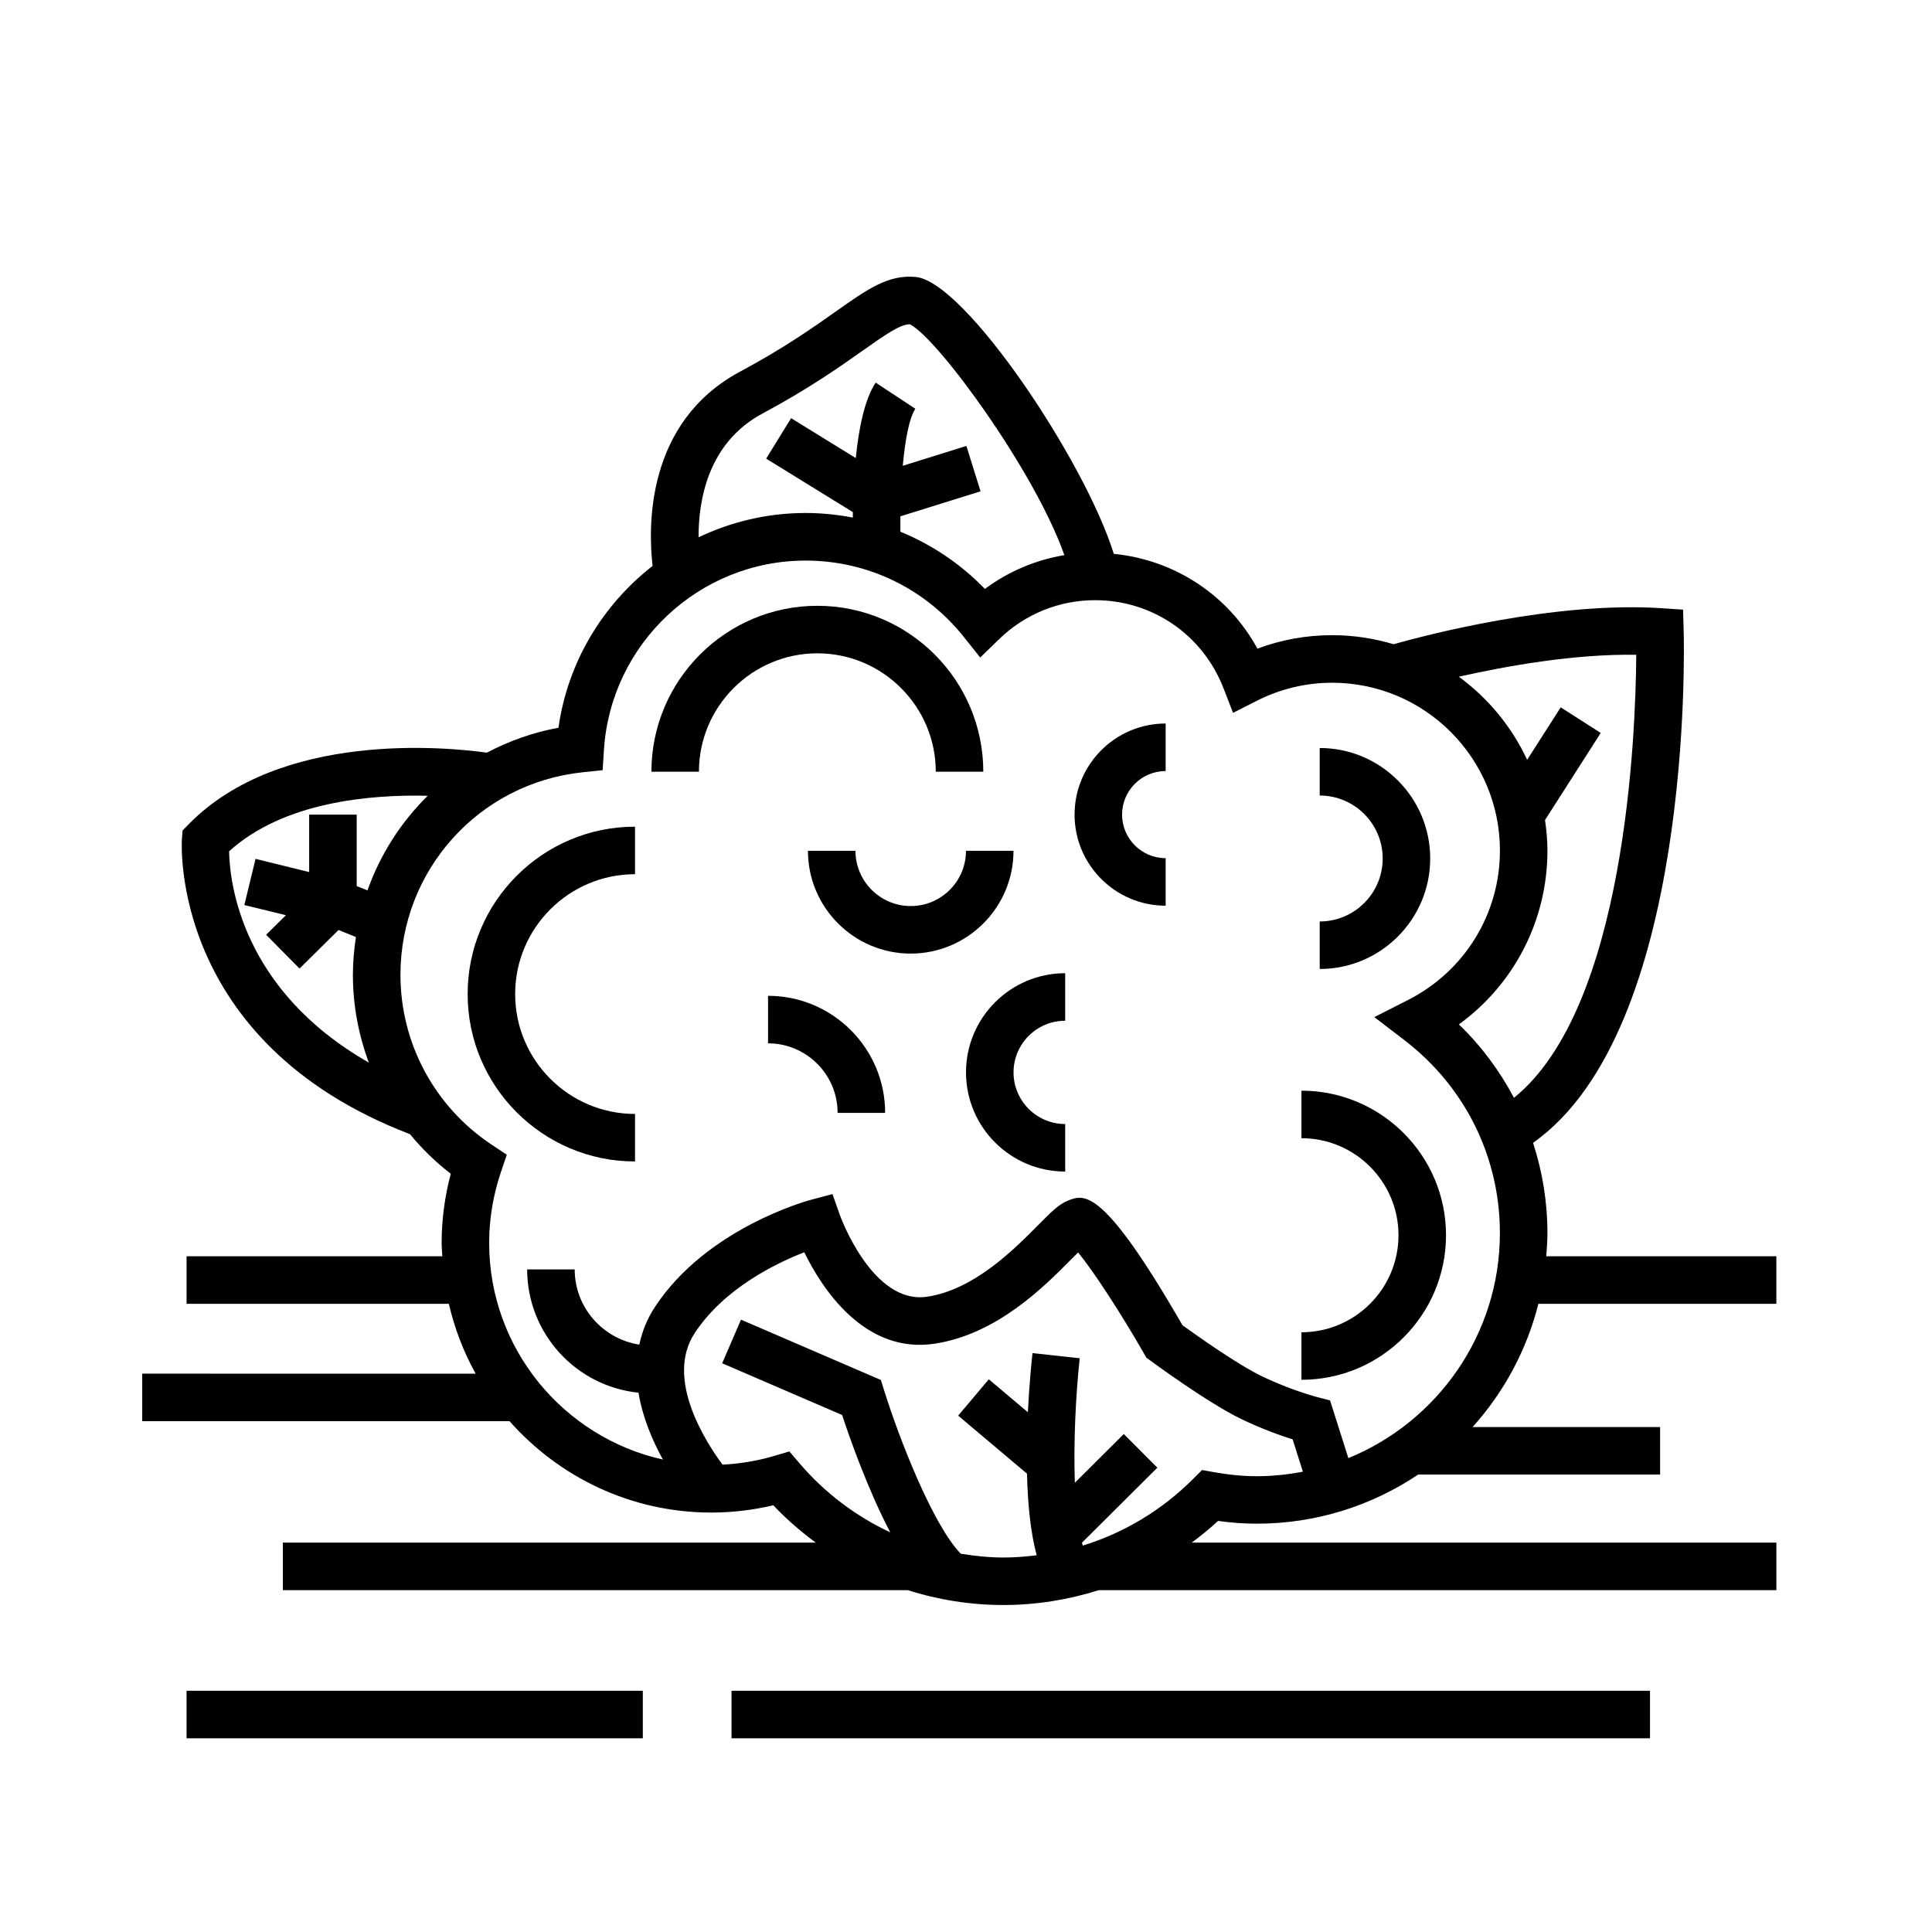 <?xml version="1.0" encoding="UTF-8"?>
<!-- The Best Svg Icon site in the world: iconSvg.co, Visit us! https://iconsvg.co -->
<svg fill="#000000" width="800px" height="800px" version="1.1" viewBox="144 144 512 512" xmlns="http://www.w3.org/2000/svg">
 <g>
  <path d="m267.93 407.44c0 24.453 19.902 44.359 44.359 44.359v-12.594c-17.516 0-31.766-14.246-31.766-31.766 0-17.516 14.254-31.766 31.766-31.766v-12.594c-24.461-0.008-44.359 19.898-44.359 44.359z"/>
  <path d="m412.59 369.47h-12.594c0 8.074-6.57 14.645-14.645 14.645s-14.645-6.57-14.645-14.645h-12.594c0 15.02 12.219 27.242 27.242 27.242 15.016-0.004 27.234-12.227 27.234-27.242z"/>
  <path d="m400 428.19c0 14.496 11.789 26.285 26.285 26.285v-12.594c-7.547 0-13.688-6.141-13.688-13.688 0-7.547 6.141-13.688 13.688-13.688v-12.594c-14.496-0.008-26.285 11.781-26.285 26.277z"/>
  <path d="m428.77 359.88c0 13.312 10.828 24.137 24.141 24.137v-12.594c-6.367 0-11.547-5.18-11.547-11.543 0-6.367 5.18-11.547 11.547-11.547v-12.594c-13.312 0-24.141 10.832-24.141 24.141z"/>
  <path d="m523.02 371.51c0-16.148-13.133-29.281-29.281-29.281v12.594c9.199 0 16.688 7.481 16.688 16.688 0 9.203-7.481 16.688-16.688 16.688v12.594c16.145-0.004 29.281-13.141 29.281-29.281z"/>
  <path d="m391.99 348.52h12.594c0-24.25-19.73-43.977-43.977-43.977-24.25 0-43.977 19.73-43.977 43.977h12.594c0-17.305 14.078-31.383 31.383-31.383 17.305 0 31.383 14.082 31.383 31.383z"/>
  <path d="m488.9 433.04v12.594c14.176 0 25.715 11.539 25.715 25.715 0 14.176-11.539 25.715-25.715 25.715v12.594c21.125 0 38.309-17.184 38.309-38.309s-17.184-38.309-38.309-38.309z"/>
  <path d="m347.54 407.9v12.594c10.168 0 18.438 8.273 18.438 18.434h12.594c0.004-17.105-13.918-31.027-31.031-31.027z"/>
  <path d="m614.75 489.52v-12.594h-60.98c0.168-2.039 0.316-4.09 0.316-6.176 0-8.262-1.34-16.293-3.812-23.895 42.344-29.785 40.039-131.12 39.918-135.57l-0.16-5.727-5.719-0.379c-28.359-1.867-62.664 7.195-71 9.547-5.164-1.543-10.621-2.398-16.277-2.398-6.82 0-13.461 1.199-19.805 3.566-7.766-14.207-21.902-23.508-38.066-25.121-7.547-24.406-39.352-72.125-52.48-73.371-7.262-0.711-12.82 3.238-21.242 9.18-6.144 4.336-13.793 9.734-25.297 15.891-24.988 13.383-24.41 41.074-23.207 51.504-13.195 10.293-22.48 25.441-24.945 42.879-6.769 1.238-13.121 3.531-18.973 6.609-10.602-1.48-54.707-5.871-79.043 18.992l-1.594 1.637-0.18 2.277c-0.047 0.539-3.438 53.711 60.441 78.195 3.168 3.856 6.785 7.387 10.816 10.496-1.605 6.016-2.422 12.16-2.422 18.32 0 1.195 0.121 2.367 0.18 3.547h-67.777v12.594h69.504c1.523 6.559 3.91 12.777 7.106 18.512l-88.363-0.004v12.594h97.34c13.105 14.812 32.188 24.219 53.473 24.219 5.512 0 11.023-0.648 16.434-1.934 3.449 3.672 7.246 6.938 11.23 9.898l-141.21 0.004v12.594h165.61c8.113 2.586 16.652 3.941 25.352 3.941 8.711 0 17.199-1.391 25.281-3.941h179.56v-12.594h-154.94c2.41-1.793 4.746-3.684 6.977-5.754 3.535 0.5 6.918 0.734 10.254 0.734 15.824 0 30.539-4.805 42.785-13.02h64.109v-12.594h-49.691c8.262-9.176 14.328-20.32 17.434-32.656zm-37.125-172c-0.141 21.211-2.871 93.609-32.414 117.41-3.773-7.144-8.645-13.723-14.59-19.457 14.66-10.637 23.469-27.598 23.469-46.09 0-2.746-0.262-5.426-0.641-8.07l14.762-23.074-10.605-6.785-8.891 13.898c-4.102-8.785-10.359-16.34-18.113-22.012 12.52-2.82 30.641-6.082 47.023-5.816zm-231.54-63.941c12.184-6.519 20.52-12.402 26.609-16.703 5.836-4.117 9.785-6.902 12.41-6.949 7.32 3.621 33.082 38.809 40.965 61.191-7.633 1.27-14.82 4.316-21.062 8.953-6.414-6.625-14.047-11.738-22.395-15.164-0.016-1.32-0.016-2.68 0-4.074l21.246-6.629-3.754-12.027-16.859 5.266c0.609-6.742 1.672-12.594 3.332-15.113l-10.52-6.934c-2.938 4.453-4.481 12.184-5.269 19.996l-17.133-10.57-6.613 10.723 22.98 14.172c-0.004 0.492-0.012 0.977-0.016 1.445-4.082-0.781-8.258-1.215-12.504-1.215-10.125 0-19.75 2.324-28.379 6.445-0.027-9.793 2.465-25.055 16.961-32.812zm-141.37 116.02c14.449-13.098 37.352-15.086 52.629-14.711-7.082 6.984-12.574 15.531-15.961 25.078l-2.856-1.148v-18.934h-12.594v15.219l-14.211-3.496-2.973 12.242 11.027 2.68-5.25 5.195 8.855 8.953 10.332-10.219 4.609 1.855c-0.492 3.281-0.801 6.613-0.801 10.031 0 8.07 1.492 15.922 4.227 23.254-33.836-19.32-36.895-47.785-37.035-56zm261.07 164.55-3.238-0.574-2.324 2.324c-8.316 8.328-18.344 14.332-29.285 17.699-0.074-0.238-0.133-0.52-0.203-0.77l19.977-19.875-8.887-8.922-12.977 12.914c-0.387-10.727 0.242-23.348 1.289-32.996l-12.516-1.367c-0.281 2.559-0.863 8.434-1.223 15.672l-10.352-8.73-8.121 9.633 18.234 15.375c0.188 7.727 0.906 15.441 2.57 21.629-2.902 0.352-5.836 0.598-8.805 0.598-3.828 0-7.594-0.406-11.316-1.012-7.285-7.492-16.188-30.062-20.305-43.277l-0.863-2.766-37.07-15.984-4.988 11.562 31.789 13.707c1.98 6.012 6.715 19.547 12.75 31.094-9.125-4.266-17.355-10.461-24.078-18.332l-2.656-3.113-3.926 1.164c-4.519 1.344-9.141 2.106-13.777 2.348-4.484-6.047-15.297-22.809-7.394-34.848 7.812-11.898 21.613-18.555 29.055-21.438 4.644 9.523 15.957 27.129 34.688 24.207 16.48-2.586 28.805-15.02 36.164-22.449 0.539-0.543 1.133-1.145 1.699-1.699 4.141 4.949 11.637 16.586 17.434 26.707l0.66 1.152 1.066 0.785c0.613 0.453 15.168 11.16 23.988 15.438 5.43 2.629 10.516 4.43 13.719 5.441l2.715 8.566c-3.961 0.762-8.035 1.195-12.211 1.195-3.606-0.004-7.285-0.348-11.281-1.059zm35.543-3.731-4.852-15.301-3.387-0.871c-0.07-0.016-7.031-1.824-14.773-5.578-6.535-3.168-17.527-10.992-20.953-13.473-21.125-36.664-26.023-34.734-30.336-33.023-2.422 0.953-4.519 3.066-7.996 6.578-6.273 6.332-16.773 16.93-29.164 18.867-14.66 2.402-23.242-21.453-23.32-21.68l-1.93-5.496-5.633 1.496c-1.129 0.301-27.746 7.582-41.445 28.445-2.125 3.238-3.394 6.59-4.121 9.961-9.672-1.523-17.121-9.844-17.121-19.941h-12.594c0 16.984 12.953 30.996 29.5 32.676 1.09 6.59 3.719 12.73 6.469 17.719-26.309-5.871-46.043-29.363-46.043-57.414 0-6.328 1.047-12.656 3.125-18.793l1.547-4.578-4.027-2.676c-15.125-10.055-24.152-26.875-24.152-44.984 0-27.719 20.762-50.801 48.289-53.691l5.297-0.555 0.332-5.309c1.77-28.172 25.25-50.238 53.461-50.238 16.391 0 31.676 7.379 41.938 20.258l4.328 5.43 4.984-4.84c6.871-6.676 15.91-10.352 25.453-10.352 15.184 0 28.551 9.168 34.047 23.367l2.516 6.488 6.207-3.148c6.312-3.199 13.062-4.828 20.059-4.828 24.516 0 44.461 19.945 44.461 44.461 0 16.801-9.34 31.98-24.371 39.621l-8.918 4.527 7.941 6.082c16.102 12.34 25.34 30.973 25.34 51.137 0.008 26.941-16.629 50.043-40.156 59.656z"/>
  <path d="m193.44 592.07h120.91v12.594h-120.91z"/>
  <path d="m337.86 592.07h243.41v12.594h-243.41z"/>
 </g>
</svg>